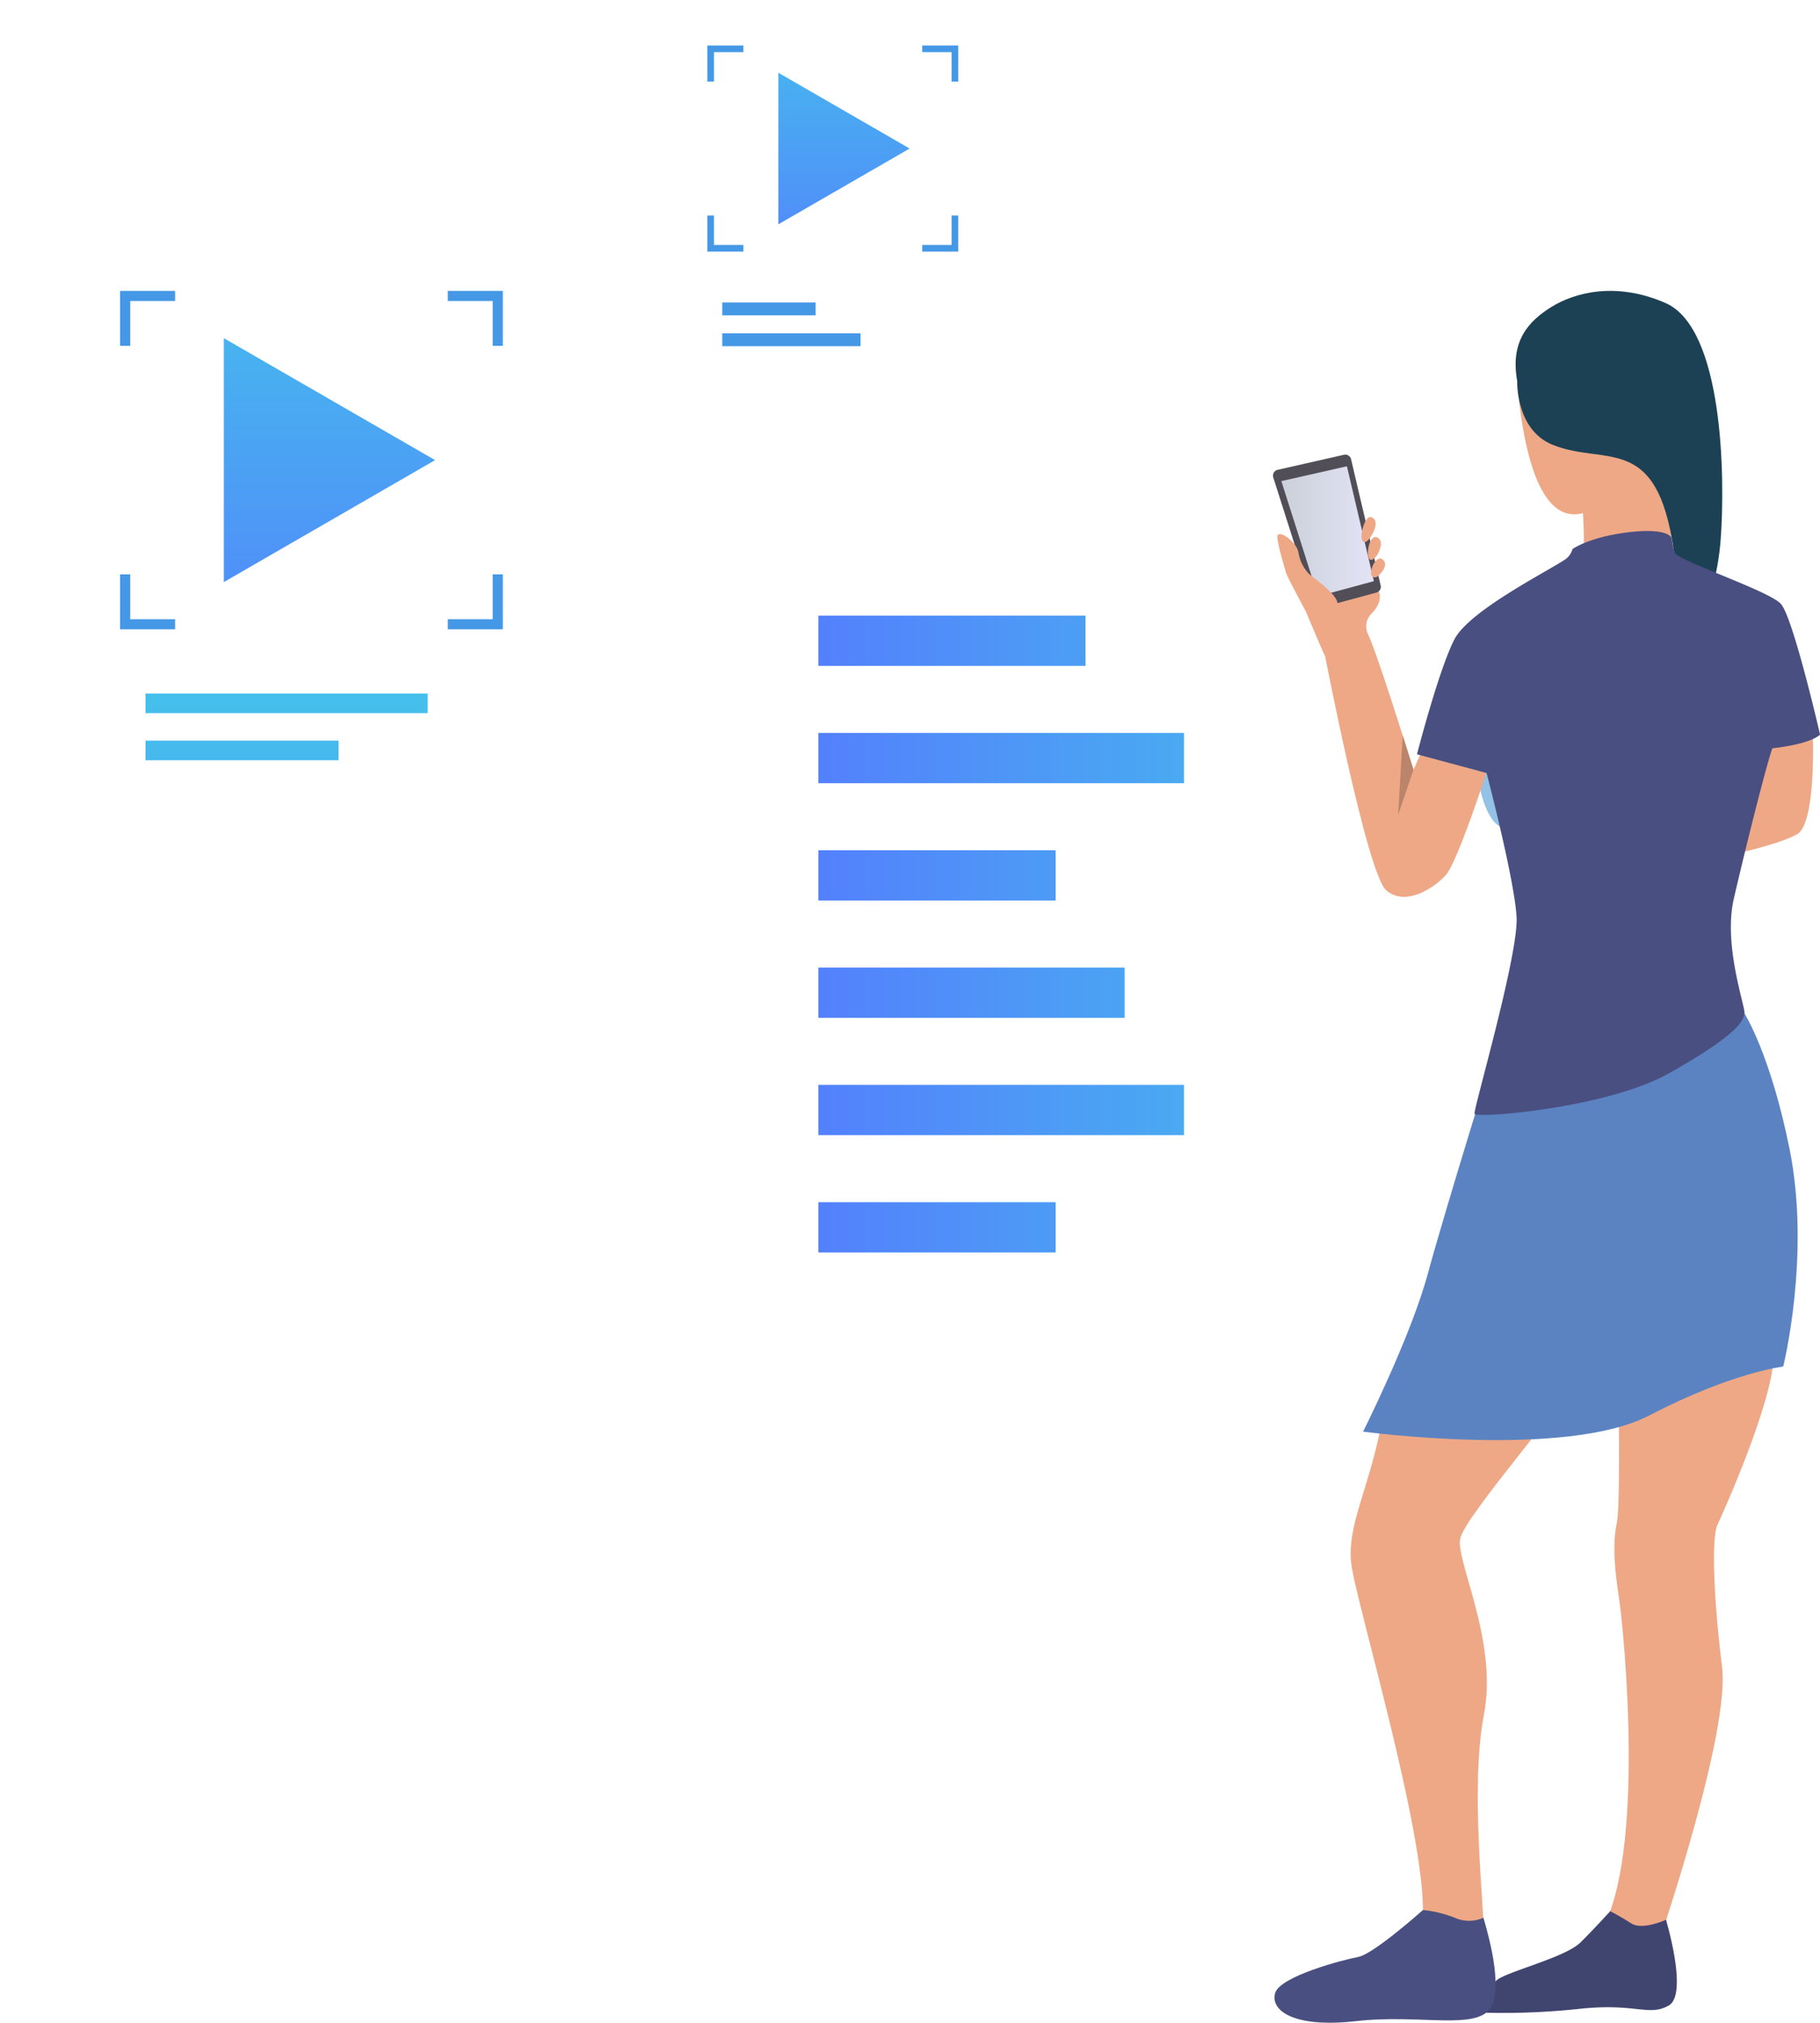 <svg xmlns="http://www.w3.org/2000/svg" xmlns:xlink="http://www.w3.org/1999/xlink" viewBox="0 0 648.66 720.98"><defs><style>.cls-1{mask:url(#mask);filter:url(#luminosity-noclip-11);}.cls-10,.cls-12,.cls-14,.cls-16,.cls-18,.cls-2,.cls-20,.cls-4,.cls-6,.cls-8{mix-blend-mode:multiply;}.cls-2{fill:url(#linear-gradient);}.cls-3,.cls-5{mask:url(#mask-2);}.cls-3{filter:url(#luminosity-noclip-16);}.cls-4{fill:url(#linear-gradient-2);}.cls-5{filter:url(#luminosity-noclip-17);}.cls-6{fill:url(#linear-gradient-3);}.cls-7{mask:url(#mask-4);filter:url(#luminosity-noclip-18);}.cls-8{fill:url(#linear-gradient-4);}.cls-9{mask:url(#mask-5);filter:url(#luminosity-noclip-19);}.cls-10{fill:url(#linear-gradient-5);}.cls-11{mask:url(#mask-6);filter:url(#luminosity-noclip-20);}.cls-12{fill:url(#linear-gradient-6);}.cls-13{mask:url(#mask-7);filter:url(#luminosity-noclip-12);}.cls-14{fill:url(#linear-gradient-7);}.cls-15{mask:url(#mask-8);filter:url(#luminosity-noclip-13);}.cls-16{fill:url(#linear-gradient-8);}.cls-17,.cls-19{mask:url(#mask-9);}.cls-17{filter:url(#luminosity-noclip-14);}.cls-18{fill:url(#linear-gradient-9);}.cls-19{filter:url(#luminosity-noclip-15);}.cls-20{fill:url(#linear-gradient-10);}.cls-21{mask:url(#mask-11);}.cls-22,.cls-24,.cls-29{opacity:0.72;}.cls-22{fill:url(#linear-gradient-11);}.cls-23{mask:url(#mask-12);}.cls-24{fill:url(#linear-gradient-12);}.cls-25{fill:#4598e6;}.cls-26{fill:url(#linear-gradient-13);}.cls-27{fill:url(#linear-gradient-14);}.cls-28{mask:url(#mask-13);}.cls-29{fill:url(#linear-gradient-15);}.cls-30{fill:url(#linear-gradient-16);}.cls-31{fill:url(#linear-gradient-17);}.cls-32{fill:#fff;}.cls-33{fill:url(#linear-gradient-18);}.cls-34{fill:url(#linear-gradient-19);}.cls-35{fill:url(#linear-gradient-20);}.cls-36{fill:url(#linear-gradient-21);}.cls-37{fill:url(#linear-gradient-22);}.cls-38{fill:url(#linear-gradient-23);}.cls-39{fill:#94c2e7;}.cls-40{fill:#eea886;}.cls-41{fill:#404570;}.cls-42{fill:#494f80;}.cls-43{fill:#514e58;}.cls-44{opacity:0.95;fill:url(#linear-gradient-24);}.cls-45{fill:#5b83c2;}.cls-46{fill:#1c4154;}.cls-47{fill:#ba856a;}.cls-48{mask:url(#mask-14);}.cls-49{fill:url(#linear-gradient-25);}.cls-50{mask:url(#mask-15);}.cls-51{fill:url(#linear-gradient-26);}.cls-52{mask:url(#mask-16);}.cls-53{fill:url(#linear-gradient-27);}.cls-54{mask:url(#mask-17);}.cls-55{fill:url(#linear-gradient-28);}.cls-56{mask:url(#mask-18);}.cls-57{fill:url(#linear-gradient-29);}.cls-58{mask:url(#mask-19);}.cls-59{fill:url(#linear-gradient-30);}.cls-60{mask:url(#mask-20);}.cls-61{fill:url(#linear-gradient-31);}.cls-62{filter:url(#luminosity-noclip-9);}.cls-63{filter:url(#luminosity-noclip-8);}.cls-64{filter:url(#luminosity-noclip-7);}.cls-65{filter:url(#luminosity-noclip-6);}.cls-66{filter:url(#luminosity-noclip-5);}.cls-67{filter:url(#luminosity-noclip-4);}.cls-68{filter:url(#luminosity-noclip-2);}.cls-69{filter:url(#luminosity-noclip);}</style><filter id="luminosity-noclip" x="242.34" y="-8928.13" width="348.95" height="32766" filterUnits="userSpaceOnUse" color-interpolation-filters="sRGB"><feFlood flood-color="#fff" result="bg"/><feBlend in="SourceGraphic" in2="bg"/></filter><mask id="mask" x="242.34" y="-8928.13" width="348.95" height="32766" maskUnits="userSpaceOnUse"><g class="cls-69"/></mask><linearGradient id="linear-gradient" x1="416.81" y1="516.41" x2="416.81" y2="-125.04" gradientUnits="userSpaceOnUse"><stop offset="0"/><stop offset="0.2" stop-color="#fff"/><stop offset="1" stop-color="#fff"/></linearGradient><filter id="luminosity-noclip-2" x="102.93" y="-8928.13" width="36.66" height="32766" filterUnits="userSpaceOnUse" color-interpolation-filters="sRGB"><feFlood flood-color="#fff" result="bg"/><feBlend in="SourceGraphic" in2="bg"/></filter><mask id="mask-2" x="102.93" y="-8928.13" width="36.66" height="32766" maskUnits="userSpaceOnUse"><g class="cls-68"/></mask><linearGradient id="linear-gradient-2" x1="165.72" y1="249.23" x2="109.2" y2="389.03" gradientTransform="translate(242.52 718.41) rotate(-180)" gradientUnits="userSpaceOnUse"><stop offset="0" stop-color="#fff"/><stop offset="1"/></linearGradient><linearGradient id="linear-gradient-3" x1="167.9" y1="250.11" x2="111.38" y2="389.91" gradientTransform="translate(242.52 730.95) rotate(-180)" xlink:href="#linear-gradient-2"/><filter id="luminosity-noclip-4" x="204.47" y="-8928.13" width="2.74" height="32766" filterUnits="userSpaceOnUse" color-interpolation-filters="sRGB"><feFlood flood-color="#fff" result="bg"/><feBlend in="SourceGraphic" in2="bg"/></filter><mask id="mask-4" x="204.47" y="-8928.13" width="2.74" height="32766" maskUnits="userSpaceOnUse"><g class="cls-67"/></mask><linearGradient id="linear-gradient-4" x1="227.34" y1="274.14" x2="170.82" y2="413.94" gradientTransform="translate(411.68 654.66) rotate(-180)" xlink:href="#linear-gradient-2"/><filter id="luminosity-noclip-5" x="403.89" y="-8928.13" width="40.28" height="32766" filterUnits="userSpaceOnUse" color-interpolation-filters="sRGB"><feFlood flood-color="#fff" result="bg"/><feBlend in="SourceGraphic" in2="bg"/></filter><mask id="mask-5" x="403.89" y="-8928.13" width="40.28" height="32766" maskUnits="userSpaceOnUse"><g class="cls-66"/></mask><linearGradient id="linear-gradient-5" x1="422.05" y1="34.51" x2="425.44" y2="198.5" gradientTransform="matrix(1, 0, 0, 1, 0, 0)" xlink:href="#linear-gradient-2"/><filter id="luminosity-noclip-6" x="389.46" y="-8928.13" width="16.79" height="32766" filterUnits="userSpaceOnUse" color-interpolation-filters="sRGB"><feFlood flood-color="#fff" result="bg"/><feBlend in="SourceGraphic" in2="bg"/></filter><mask id="mask-6" x="389.46" y="-8928.13" width="16.79" height="32766" maskUnits="userSpaceOnUse"><g class="cls-65"/></mask><linearGradient id="linear-gradient-6" x1="395.88" y1="35.05" x2="399.27" y2="199.04" gradientTransform="matrix(1, 0, 0, 1, 0, 0)" xlink:href="#linear-gradient-2"/><filter id="luminosity-noclip-7" x="0" y="-8928.13" width="217.22" height="32766" filterUnits="userSpaceOnUse" color-interpolation-filters="sRGB"><feFlood flood-color="#fff" result="bg"/><feBlend in="SourceGraphic" in2="bg"/></filter><mask id="mask-7" x="0" y="-8928.13" width="217.22" height="32766" maskUnits="userSpaceOnUse"><g class="cls-64"/></mask><linearGradient id="linear-gradient-7" x1="108.61" y1="284.55" x2="108.61" y2="-289.88" xlink:href="#linear-gradient"/><filter id="luminosity-noclip-8" x="225.6" y="-8928.13" width="142.42" height="32766" filterUnits="userSpaceOnUse" color-interpolation-filters="sRGB"><feFlood flood-color="#fff" result="bg"/><feBlend in="SourceGraphic" in2="bg"/></filter><mask id="mask-8" x="225.6" y="-8928.13" width="142.42" height="32766" maskUnits="userSpaceOnUse"><g class="cls-63"/></mask><linearGradient id="linear-gradient-8" x1="296.81" y1="147.46" x2="296.81" y2="-111.31" gradientTransform="translate(593.63 142.42) rotate(-180)" xlink:href="#linear-gradient"/><filter id="luminosity-noclip-9" x="132.12" y="-8928.13" width="62.14" height="32766" filterUnits="userSpaceOnUse" color-interpolation-filters="sRGB"><feFlood flood-color="#fff" result="bg"/><feBlend in="SourceGraphic" in2="bg"/></filter><mask id="mask-9" x="132.12" y="-8928.13" width="62.14" height="32766" maskUnits="userSpaceOnUse"><g class="cls-62"/></mask><linearGradient id="linear-gradient-9" x1="190.69" y1="259.32" x2="134.17" y2="399.12" gradientTransform="translate(326.39 654.66) rotate(-180)" xlink:href="#linear-gradient-2"/><linearGradient id="linear-gradient-10" x1="195.97" y1="261.46" x2="139.45" y2="401.26" gradientTransform="translate(326.39 685.04) rotate(-180)" xlink:href="#linear-gradient-2"/><filter id="luminosity-noclip-11" x="242.34" y="161.59" width="348.95" height="348.95" filterUnits="userSpaceOnUse" color-interpolation-filters="sRGB"><feFlood flood-color="#fff" result="bg"/><feBlend in="SourceGraphic" in2="bg"/></filter><mask id="mask-11" x="242.34" y="161.59" width="348.95" height="348.95" maskUnits="userSpaceOnUse"><g class="cls-1"><rect class="cls-2" x="242.34" y="161.59" width="348.95" height="348.95" rx="29.21"/></g></mask><linearGradient id="linear-gradient-11" x1="416.81" y1="516.41" x2="416.81" y2="-125.04" gradientUnits="userSpaceOnUse"><stop offset="0" stop-color="#40cde6"/><stop offset="0.2" stop-color="#40cde6"/><stop offset="1" stop-color="#57f"/></linearGradient><filter id="luminosity-noclip-12" x="0" y="80.44" width="217.22" height="217.22" filterUnits="userSpaceOnUse" color-interpolation-filters="sRGB"><feFlood flood-color="#fff" result="bg"/><feBlend in="SourceGraphic" in2="bg"/></filter><mask id="mask-12" x="0" y="80.44" width="217.22" height="217.22" maskUnits="userSpaceOnUse"><g class="cls-13"><rect class="cls-14" y="80.44" width="217.22" height="217.22" rx="24.16"/></g></mask><linearGradient id="linear-gradient-12" x1="108.61" y1="284.55" x2="108.61" y2="-289.88" xlink:href="#linear-gradient-11"/><linearGradient id="linear-gradient-13" x1="102.15" y1="177.36" x2="102.15" y2="484.33" gradientUnits="userSpaceOnUse"><stop offset="0" stop-color="#40d5e6"/><stop offset="1" stop-color="#57f"/></linearGradient><linearGradient id="linear-gradient-14" x1="86.26" y1="177.36" x2="86.26" y2="484.33" xlink:href="#linear-gradient-13"/><filter id="luminosity-noclip-13" x="225.6" y="0" width="142.42" height="142.42" filterUnits="userSpaceOnUse" color-interpolation-filters="sRGB"><feFlood flood-color="#fff" result="bg"/><feBlend in="SourceGraphic" in2="bg"/></filter><mask id="mask-13" x="225.6" y="0" width="142.42" height="142.42" maskUnits="userSpaceOnUse"><g class="cls-15"><rect class="cls-16" x="225.6" width="142.42" height="142.42" rx="15.84" transform="translate(593.63 142.42) rotate(180)"/></g></mask><linearGradient id="linear-gradient-15" x1="296.81" y1="147.46" x2="296.81" y2="-111.31" gradientTransform="translate(593.63 142.42) rotate(-180)" xlink:href="#linear-gradient-11"/><linearGradient id="linear-gradient-16" x1="117.42" y1="36.32" x2="117.42" y2="270.67" xlink:href="#linear-gradient-13"/><linearGradient id="linear-gradient-17" x1="300.81" y1="-32.5" x2="300.81" y2="118.27" xlink:href="#linear-gradient-13"/><linearGradient id="linear-gradient-18" x1="557.01" y1="395.64" x2="263.12" y2="395.64" xlink:href="#linear-gradient-13"/><linearGradient id="linear-gradient-19" x1="557" y1="437.46" x2="263.12" y2="437.46" xlink:href="#linear-gradient-13"/><linearGradient id="linear-gradient-20" x1="557.01" y1="270.19" x2="263.12" y2="270.19" xlink:href="#linear-gradient-13"/><linearGradient id="linear-gradient-21" x1="557" y1="228.38" x2="263.12" y2="228.38" xlink:href="#linear-gradient-13"/><linearGradient id="linear-gradient-22" x1="557" y1="353.83" x2="263.12" y2="353.83" xlink:href="#linear-gradient-13"/><linearGradient id="linear-gradient-23" x1="557" y1="312.01" x2="263.12" y2="312.01" xlink:href="#linear-gradient-13"/><linearGradient id="linear-gradient-24" x1="456.68" y1="189.36" x2="489.66" y2="189.36" gradientUnits="userSpaceOnUse"><stop offset="0" stop-color="#d1d7e0"/><stop offset="1" stop-color="#ebebff"/></linearGradient><filter id="luminosity-noclip-14" x="132.12" y="325.15" width="62.14" height="4.36" filterUnits="userSpaceOnUse" color-interpolation-filters="sRGB"><feFlood flood-color="#fff" result="bg"/><feBlend in="SourceGraphic" in2="bg"/></filter><mask id="mask-14" x="132.12" y="325.15" width="62.14" height="4.36" maskUnits="userSpaceOnUse"><g class="cls-17"><rect class="cls-18" x="132.12" y="325.15" width="62.14" height="4.36" transform="translate(326.39 654.66) rotate(180)"/></g></mask><linearGradient id="linear-gradient-25" x1="190.69" y1="259.32" x2="134.17" y2="399.12" gradientTransform="translate(326.39 654.66) rotate(-180)" xlink:href="#linear-gradient-13"/><filter id="luminosity-noclip-15" x="132.12" y="333.36" width="62.14" height="18.31" filterUnits="userSpaceOnUse" color-interpolation-filters="sRGB"><feFlood flood-color="#fff" result="bg"/><feBlend in="SourceGraphic" in2="bg"/></filter><mask id="mask-15" x="132.12" y="333.36" width="62.14" height="18.31" maskUnits="userSpaceOnUse"><g class="cls-19"><rect class="cls-20" x="132.12" y="333.36" width="62.14" height="18.31" transform="translate(326.39 685.04) rotate(180)"/></g></mask><linearGradient id="linear-gradient-26" x1="195.97" y1="261.46" x2="139.45" y2="401.26" gradientTransform="translate(326.39 685.04) rotate(-180)" xlink:href="#linear-gradient-13"/><filter id="luminosity-noclip-16" x="102.93" y="357.84" width="36.66" height="2.74" filterUnits="userSpaceOnUse" color-interpolation-filters="sRGB"><feFlood flood-color="#fff" result="bg"/><feBlend in="SourceGraphic" in2="bg"/></filter><mask id="mask-16" x="102.93" y="357.84" width="36.66" height="2.74" maskUnits="userSpaceOnUse"><g class="cls-3"><rect class="cls-4" x="102.93" y="357.84" width="36.66" height="2.74" transform="translate(242.52 718.41) rotate(180)"/></g></mask><linearGradient id="linear-gradient-27" x1="165.72" y1="249.23" x2="109.2" y2="389.03" gradientTransform="translate(242.52 718.41) rotate(-180)" xlink:href="#linear-gradient-13"/><filter id="luminosity-noclip-17" x="102.93" y="361.77" width="36.66" height="7.41" filterUnits="userSpaceOnUse" color-interpolation-filters="sRGB"><feFlood flood-color="#fff" result="bg"/><feBlend in="SourceGraphic" in2="bg"/></filter><mask id="mask-17" x="102.93" y="361.77" width="36.66" height="7.41" maskUnits="userSpaceOnUse"><g class="cls-5"><rect class="cls-6" x="102.93" y="361.77" width="36.66" height="7.41" transform="translate(242.52 730.95) rotate(180)"/></g></mask><linearGradient id="linear-gradient-28" x1="167.9" y1="250.11" x2="111.38" y2="389.91" gradientTransform="translate(242.52 730.95) rotate(-180)" xlink:href="#linear-gradient-13"/><filter id="luminosity-noclip-18" x="204.47" y="301.67" width="2.74" height="51.31" filterUnits="userSpaceOnUse" color-interpolation-filters="sRGB"><feFlood flood-color="#fff" result="bg"/><feBlend in="SourceGraphic" in2="bg"/></filter><mask id="mask-18" x="204.47" y="301.67" width="2.74" height="51.31" maskUnits="userSpaceOnUse"><g class="cls-7"><rect class="cls-8" x="204.47" y="301.67" width="2.74" height="51.31" transform="translate(411.68 654.66) rotate(180)"/></g></mask><linearGradient id="linear-gradient-29" x1="227.34" y1="274.14" x2="170.82" y2="413.94" gradientTransform="translate(411.68 654.66) rotate(-180)" xlink:href="#linear-gradient-13"/><filter id="luminosity-noclip-19" x="403.89" y="120.53" width="40.28" height="19.58" filterUnits="userSpaceOnUse" color-interpolation-filters="sRGB"><feFlood flood-color="#fff" result="bg"/><feBlend in="SourceGraphic" in2="bg"/></filter><mask id="mask-19" x="403.89" y="120.53" width="40.28" height="19.58" maskUnits="userSpaceOnUse"><g class="cls-9"><polygon class="cls-10" points="413.33 140.11 444.17 140.11 434.73 120.53 403.89 120.53 413.33 140.11"/></g></mask><linearGradient id="linear-gradient-30" x1="422.05" y1="34.51" x2="425.44" y2="198.5" xlink:href="#linear-gradient-13"/><filter id="luminosity-noclip-20" x="389.46" y="120.53" width="16.79" height="19.58" filterUnits="userSpaceOnUse" color-interpolation-filters="sRGB"><feFlood flood-color="#fff" result="bg"/><feBlend in="SourceGraphic" in2="bg"/></filter><mask id="mask-20" x="389.46" y="120.53" width="16.79" height="19.58" maskUnits="userSpaceOnUse"><g class="cls-11"><polygon class="cls-12" points="398.9 140.11 406.25 140.11 396.81 120.53 389.46 120.53 398.9 140.11"/></g></mask><linearGradient id="linear-gradient-31" x1="395.88" y1="35.05" x2="399.27" y2="199.04" xlink:href="#linear-gradient-13"/></defs><title>Asset 7</title><g id="Layer_2" data-name="Layer 2"><g id="Слой_1" data-name="Слой 1"><g class="cls-21"><rect class="cls-22" x="242.34" y="161.59" width="348.95" height="348.95" rx="29.21"/></g><g class="cls-23"><rect class="cls-24" y="80.44" width="217.22" height="217.22" rx="24.16"/></g><polygon class="cls-25" points="62.41 224.31 42.8 224.31 42.8 204.72 46.41 204.72 46.41 220.7 62.41 220.7 62.41 224.31"/><polygon class="cls-25" points="179.21 224.31 159.61 224.31 159.61 220.7 175.6 220.7 175.6 204.72 179.21 204.72 179.21 224.31"/><polygon class="cls-25" points="46.41 123.27 42.8 123.27 42.8 103.68 62.41 103.68 62.41 107.29 46.41 107.29 46.41 123.27"/><polygon class="cls-25" points="179.21 123.27 175.6 123.27 175.6 107.29 159.61 107.29 159.61 103.68 179.21 103.68 179.21 123.27"/><rect class="cls-26" x="51.86" y="247.19" width="100.57" height="6.99"/><rect class="cls-27" x="51.86" y="263.98" width="68.81" height="6.99"/><g class="cls-28"><rect class="cls-29" x="225.6" width="142.42" height="142.42" rx="15.84" transform="translate(593.63 142.42) rotate(180)"/></g><rect class="cls-25" x="257.43" y="107.8" width="33.27" height="4.59"/><rect class="cls-25" x="257.43" y="118.8" width="49.26" height="4.59"/><polygon class="cls-25" points="264.95 89.68 252.09 89.68 252.09 76.83 254.46 76.83 254.46 87.31 264.95 87.31 264.95 89.68"/><polygon class="cls-25" points="341.53 89.68 328.68 89.68 328.68 87.31 339.16 87.31 339.16 76.83 341.53 76.83 341.53 89.68"/><polygon class="cls-25" points="254.46 29.06 252.09 29.06 252.09 16.21 264.95 16.21 264.95 18.58 254.46 18.58 254.46 29.06"/><polygon class="cls-25" points="341.53 29.06 339.16 29.06 339.16 18.58 328.68 18.58 328.68 16.21 341.53 16.21 341.53 29.06"/><polygon class="cls-30" points="155.07 164 79.77 120.53 79.77 207.47 155.07 164"/><polygon class="cls-31" points="324.2 52.94 277.41 25.93 277.41 79.95 324.2 52.94"/><rect class="cls-32" x="291.68" y="344.87" width="231.62" height="17.92"/><rect class="cls-32" x="291.68" y="386.68" width="250.27" height="17.92"/><rect class="cls-32" x="291.68" y="428.5" width="162.39" height="17.92"/><rect class="cls-33" x="291.68" y="386.68" width="130.31" height="17.92"/><rect class="cls-34" x="291.68" y="428.5" width="84.56" height="17.92"/><rect class="cls-32" x="291.68" y="219.42" width="231.62" height="17.92"/><rect class="cls-32" x="291.68" y="261.23" width="250.27" height="17.92"/><rect class="cls-32" x="291.68" y="303.05" width="162.39" height="17.92"/><rect class="cls-35" x="291.68" y="261.23" width="130.31" height="17.92"/><rect class="cls-36" x="291.68" y="219.42" width="95.2" height="17.92"/><rect class="cls-37" x="291.68" y="344.87" width="109.13" height="17.92"/><rect class="cls-38" x="291.68" y="303.05" width="84.56" height="17.92"/><path class="cls-39" d="M526.61,276.35s2.3,19,10.67,19,6.48-28.23,6.48-28.23S527.46,265.42,526.61,276.35Z"/><path class="cls-40" d="M488.3,227.77s-3.34-5.2.47-9c4.9-4.95,2.38-8.48,2.38-8.48l-25.65,7.87s5.5,13.07,6.57,15.32C473.33,236.08,489.06,232.42,488.3,227.77Z"/><path class="cls-41" d="M573.89,681.19s-5.66,6.28-10.65,11.19c-5.82,5.74-29.11,11-30.35,14.07S529,717.37,529,717.37a252.76,252.76,0,0,0,34.24-1.4c19.91-2.07,24.33,2.83,31.46-1.12s-.94-30.59-.94-30.59Z"/><path class="cls-42" d="M507.15,680.78s-17.58,15.71-23.06,16.73-27.84,6.88-29.62,12.86,6.11,12.6,29,10,43.69,3.69,48.14-5.35-3-31.52-3-31.52Z"/><path class="cls-40" d="M564.16,182.9s.8,10.65-.06,15.8S596,193.43,596,193.43L589.64,149Z"/><path class="cls-40" d="M506.2,268.92l-2.42,5.43s-14.69-47.3-16.6-48.83S471.91,232,471.91,232s15.27,79.41,22.14,85.33,17-.77,21.19-5.35,14.5-36.46,14.5-36.46Z"/><path class="cls-40" d="M646.12,261.9s1.21,31.65-5.66,35.47S617,304.62,617,304.62l9.54-42.72Z"/><path class="cls-43" d="M468.13,215.17l-14.33-45a2.13,2.13,0,0,1,1.55-2.71L479,162.09a2.12,2.12,0,0,1,2.53,1.58l10.55,45a2.11,2.11,0,0,1-1.5,2.53l-19.91,5.4A2.11,2.11,0,0,1,468.13,215.17Z"/><polygon class="cls-44" points="469.74 212.54 456.68 171.48 480.05 166.19 489.66 207.14 469.74 212.54"/><path class="cls-40" d="M465.5,218.12s-6.75-12.52-7.18-14.07-2.63-8.63-3.07-12.35,6.83,1.18,7.52,5.17a14.17,14.17,0,0,0,3.44,7.33c1.2,1.46,10.18,7.16,10.51,10.9S465.5,218.12,465.5,218.12Z"/><path class="cls-40" d="M490.74,205.61s-2.16.95-2.1-1.51,2.56-6.79,4.52-4.32S490.74,205.61,490.74,205.61Z"/><path class="cls-40" d="M490.74,198s-2.24,3-3,.66.65-8.63,3.33-7S490.74,198,490.74,198Z"/><path class="cls-40" d="M488.86,190.8s-2.16,3.91-3.37,1.77c-.91-1.61,1-9.74,3.69-8.07S488.86,190.8,488.86,190.8Z"/><path class="cls-40" d="M562.58,113.09s-24.82-4.68-21.57,26.44,11,47.34,24,43.14,31-30.26,24-52.59S562.58,113.09,562.58,113.09Z"/><path class="cls-40" d="M516.54,435.68s-20.22,53.54-24.9,75.28c-4.55,21.14-11.27,32.81-10.13,45.69S510.05,659,506.9,685.93c0,0-1.57,5.12,2.41,6.81,1.23.52,18.87,2.49,19.44-3.81s-5-51.34.12-77.68-10.14-54.88-8.42-62.9,36.94-47.81,40.94-57,14.89-29.49,14.89-29.49,1.72,72.73,0,80.74-.76,17.18.77,27.2,9.86,91.62-6.74,119.11c0,0,9.35,4.88,22,0,0,0,24.31-71.82,21.45-94.72s-3.93-45.86-1.64-50.73,19.18-42.66,20-59.26S516.54,435.68,516.54,435.68Z"/><path class="cls-45" d="M533.15,373.07S515,431.43,509,453.58c-6.12,22.8-23.19,56.69-23.19,56.69S558,520,587.73,504.54s47.82-17.46,47.82-17.46,9.88-39.64,2.27-77.5c-6.82-33.91-16.07-48.34-16.07-48.34Z"/><path class="cls-46" d="M540.74,135.81s-.62,17.36,12.58,22.71c18.92,7.67,37.19-4.5,43.2,37.59s15.21,16.43,16.73-3.71c1.66-22,1-75.39-19.66-84.4-17.84-7.8-32.6-3.63-40.75,1.46S538.19,121.68,540.74,135.81Z"/><path class="cls-42" d="M617.93,320.39c-3.82,16.61,4.2,38.56,3.82,40.85s-1.6,7.15-27.23,21.47c-22.14,12.36-68.64,16-69,14.27s15.73-56.74,15-70.1-10.69-51.35-10.69-51.35l-24.81-6.68s7.82-30.35,13.36-41S554,202.42,558.38,199a7,7,0,0,0,2.09-3.31h0s5.92-4.33,20.14-6,15.17,2.1,15.17,2.1a35.22,35.22,0,0,0,1,5.06c1.15,3.05,33.52,13.6,37.91,18.37s14,46.64,14,46.64c-4.19,3.63-17,4.85-17,4.85C629.39,273.05,621.75,303.78,617.93,320.39Z"/><path class="cls-42" d="M528.64,683.55a12.4,12.4,0,0,1-10.11,0,42.56,42.56,0,0,0-11.38-2.77l-2.56,12.66s11.43,11.2,16.59,5.89S533,697.19,528.64,683.55Z"/><path class="cls-41" d="M573.89,681.19s3.68,1.89,7.58,4.4,12.33-1.33,12.33-1.33l1.82,13.8-28.3-3.9Z"/><polygon class="cls-47" points="503.78 274.35 498.29 290.52 499.95 262.16 503.78 274.35"/><g class="cls-48"><rect class="cls-49" x="132.12" y="325.15" width="62.14" height="4.36" transform="translate(326.39 654.66) rotate(180)"/></g><g class="cls-50"><rect class="cls-51" x="132.12" y="333.36" width="62.14" height="18.31" transform="translate(326.39 685.04) rotate(180)"/></g><g class="cls-52"><rect class="cls-53" x="102.93" y="357.84" width="36.66" height="2.74" transform="translate(242.52 718.41) rotate(180)"/></g><g class="cls-54"><rect class="cls-55" x="102.93" y="361.77" width="36.66" height="7.41" transform="translate(242.52 730.95) rotate(180)"/></g><g class="cls-56"><rect class="cls-57" x="204.47" y="301.67" width="2.74" height="51.31" transform="translate(411.68 654.66) rotate(180)"/></g><g class="cls-58"><polygon class="cls-59" points="413.33 140.11 444.17 140.11 434.73 120.53 403.89 120.53 413.33 140.11"/></g><g class="cls-60"><polygon class="cls-61" points="398.9 140.11 406.25 140.11 396.81 120.53 389.46 120.53 398.9 140.11"/></g></g></g></svg>